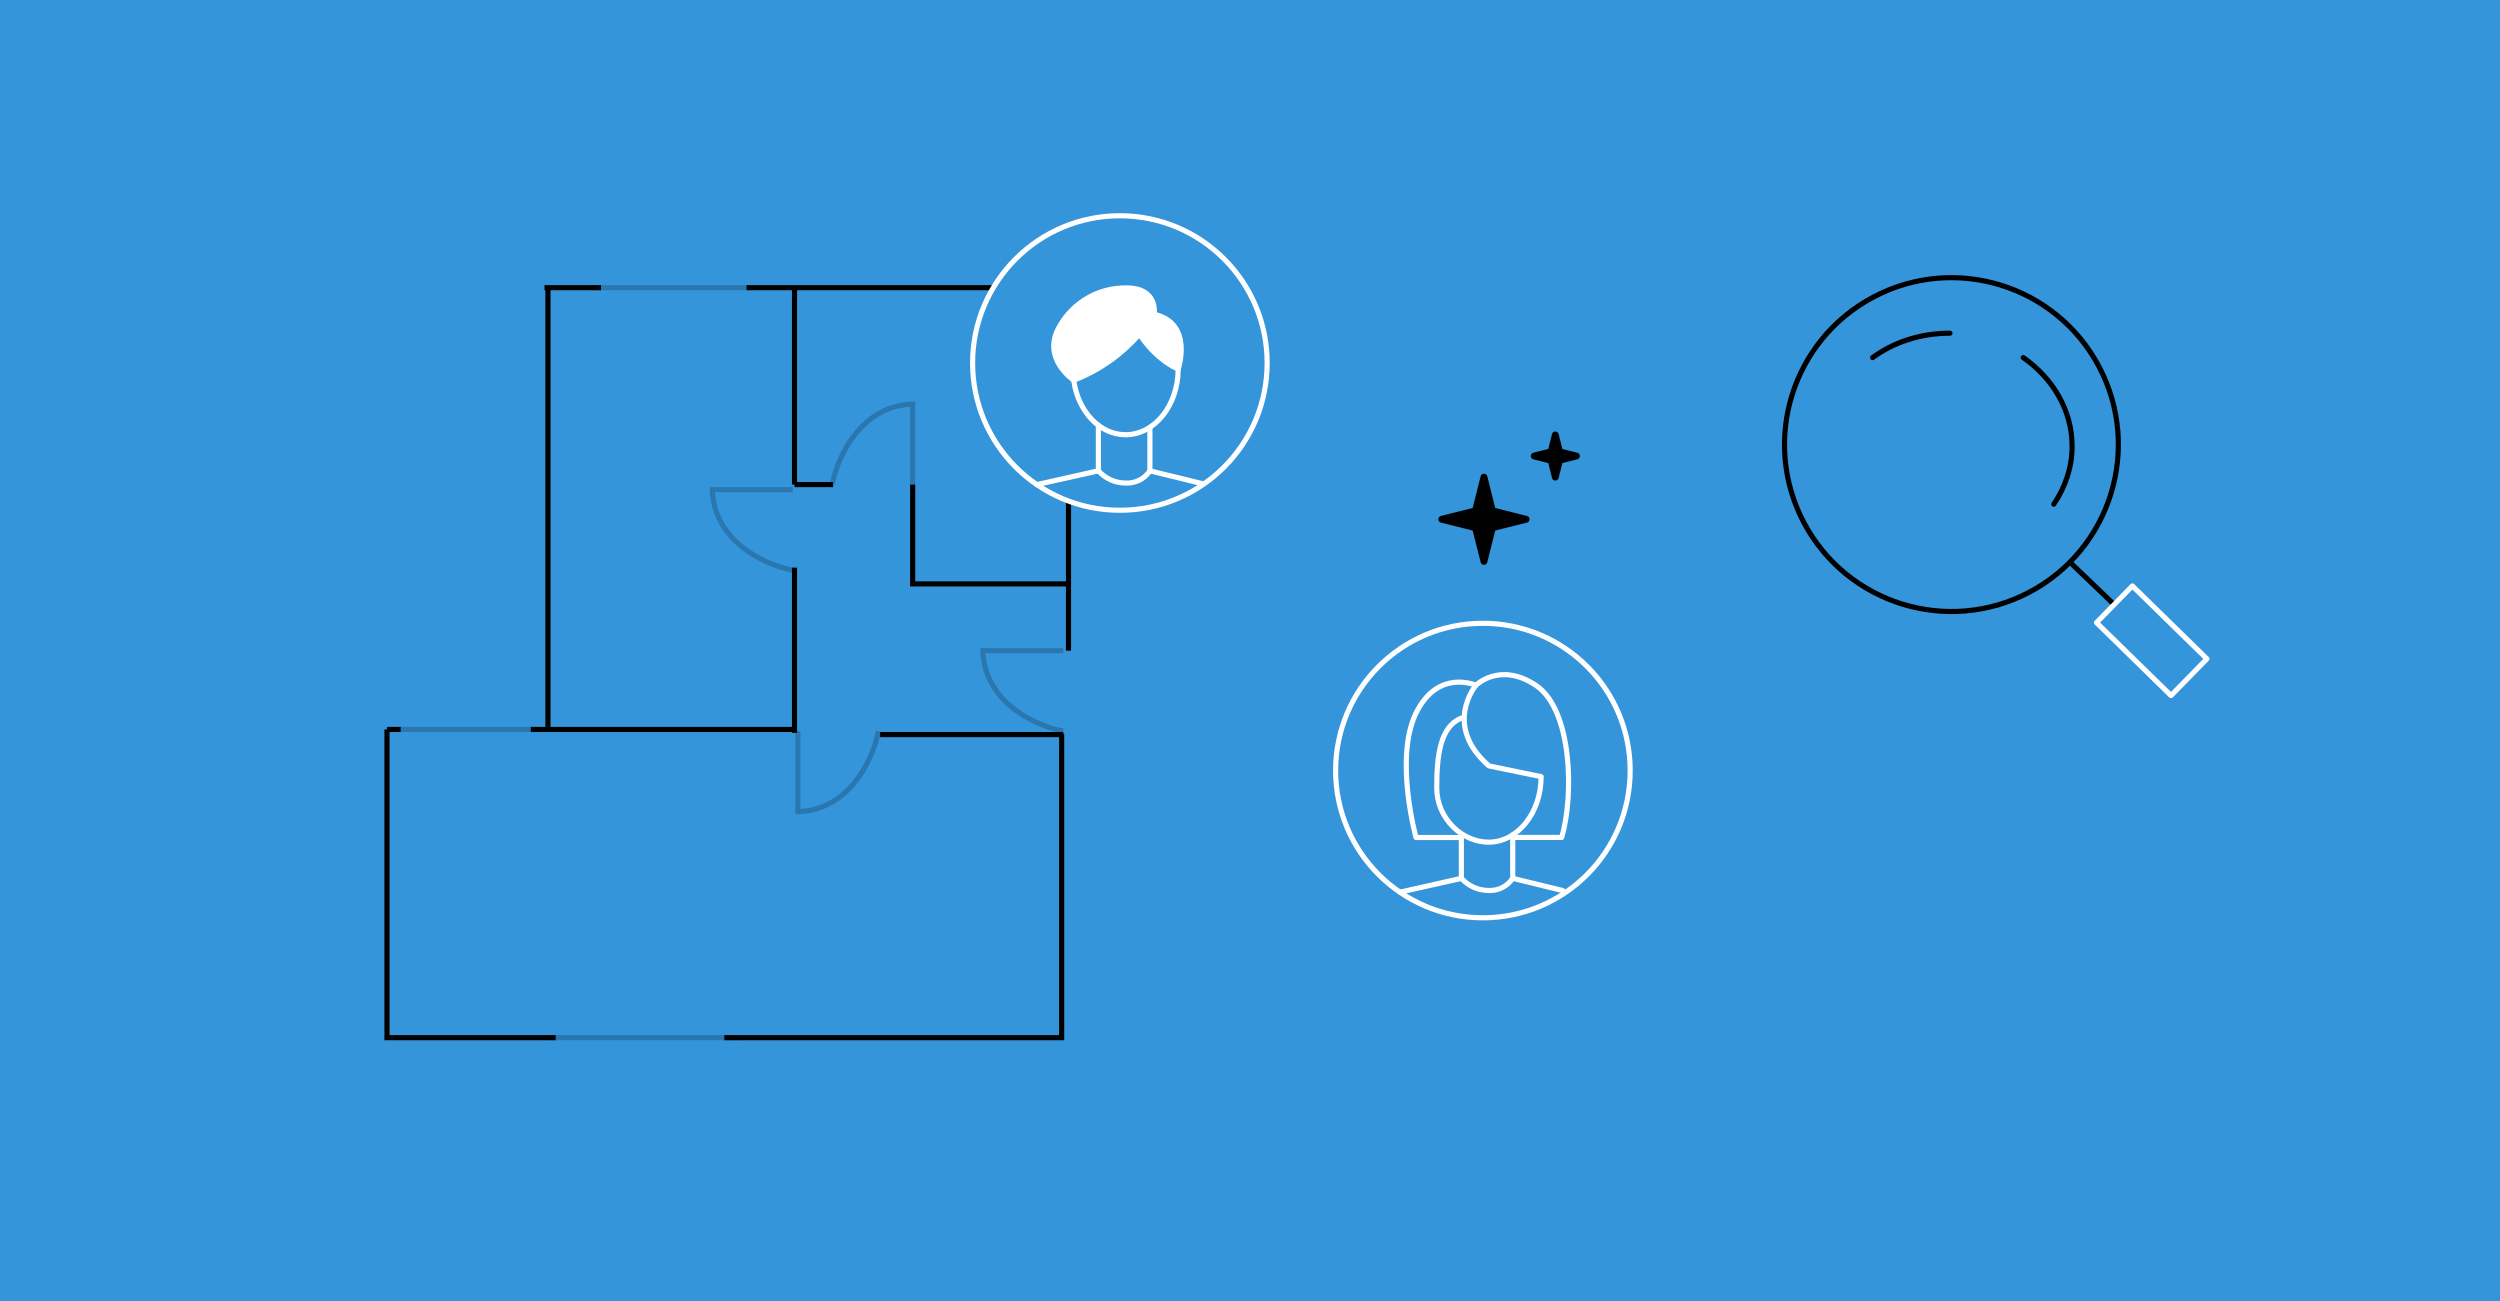 <?xml version="1.0" encoding="UTF-8"?> <svg xmlns="http://www.w3.org/2000/svg" width="730" height="380" viewBox="0 0 730 380" fill="none"> <rect width="730" height="380" fill="#3495DB"></rect> <path d="M592.512 172.947C616.331 160.415 625.48 130.946 612.948 107.128C600.415 83.309 570.947 74.159 547.128 86.692C523.309 99.224 514.16 128.693 526.692 152.512C539.224 176.33 568.693 185.48 592.512 172.947Z" stroke="black" stroke-width="1.5" stroke-miterlimit="10" stroke-linecap="round" stroke-linejoin="round"></path> <path d="M605.134 164.838L616.996 176.218" stroke="black" stroke-width="1.5" stroke-miterlimit="10" stroke-linecap="round" stroke-linejoin="round"></path> <path d="M622.653 171.093L612.173 181.807L633.938 203.098L644.418 192.385L622.653 171.093Z" stroke="white" stroke-width="1.5" stroke-miterlimit="10" stroke-linecap="round" stroke-linejoin="round"></path> <path d="M546.8 104.422C552.823 99.992 560.707 97.289 569.388 97.289" stroke="black" stroke-width="1.5" stroke-miterlimit="10" stroke-linecap="round"></path> <path d="M590.787 104.422C599.505 110.512 605.054 119.86 605.054 130.324C605.054 136.5 603.072 142.246 599.704 147.221" stroke="black" stroke-width="1.5" stroke-miterlimit="10" stroke-linecap="round"></path> <path d="M433.004 267.997C456.755 267.997 476.009 248.746 476.009 224.998C476.009 201.251 456.755 182 433.004 182C409.254 182 390 201.251 390 224.998C390 248.746 409.254 267.997 433.004 267.997Z" fill="#3495DB" stroke="white" stroke-width="1.5" stroke-linecap="round" stroke-linejoin="round"></path> <path d="M426.717 244.071V256.448C427.716 257.568 428.941 258.465 430.31 259.08C431.68 259.696 433.164 260.016 434.665 260.02C436.05 260.09 437.43 259.798 438.667 259.171C439.905 258.544 440.957 257.606 441.72 256.448V243.771" stroke="white" stroke-width="1.5" stroke-linecap="round" stroke-linejoin="round"></path> <path d="M426.713 256.477L408.757 260.514" stroke="white" stroke-width="1.5" stroke-linecap="round" stroke-linejoin="round"></path> <path d="M441.72 256.477L456.322 260.049" stroke="white" stroke-width="1.5" stroke-linecap="round" stroke-linejoin="round"></path> <path d="M426.713 209.679C420.542 212.185 419.53 220.542 419.53 230.029C419.53 239.143 427.068 245.914 434.661 245.914C443.138 245.914 450.011 237.357 450.011 226.776L434.77 223.641C421.189 211.793 430.942 200.137 430.942 200.137C430.942 200.137 437.906 193.055 448.498 200.137C459.089 207.218 459.636 232.271 456.017 244.529H441.716" stroke="white" stroke-width="1.5" stroke-linecap="round" stroke-linejoin="round"></path> <path d="M430.942 200.099C430.942 200.099 419.895 195.132 413.478 208.238C407.061 221.343 413.478 244.556 413.478 244.556H426.713" stroke="white" stroke-width="1.5" stroke-linecap="round" stroke-linejoin="round"></path> <path d="M159 84H175.5M312 190V84H218" stroke="black" stroke-width="1.5"></path> <path d="M113 213V303H162.25M310 214.309V303H260.75H211.5M160 213V84" stroke="black" stroke-width="1.5"></path> <path d="M327.004 148.997C350.755 148.997 370.009 129.746 370.009 105.998C370.009 82.251 350.755 63 327.004 63C303.254 63 284 82.251 284 105.998C284 129.746 303.254 148.997 327.004 148.997Z" fill="#3495DB" stroke="white" stroke-width="1.5" stroke-linecap="round" stroke-linejoin="round"></path> <path d="M344.02 107.803C344.02 118.356 337.147 126.941 328.67 126.941C321.068 126.941 314.761 120.07 313.53 111.056" stroke="white" stroke-width="1.5" stroke-linecap="round" stroke-linejoin="round"></path> <path d="M313.543 111.029C323.226 107.287 331.453 100.537 337.014 91.772C337.014 91.772 338.317 84.053 328.938 84.08C324.992 84.015 321.101 85.012 317.673 86.967C314.244 88.921 311.404 91.761 309.45 95.19C303.835 104.613 313.543 111.029 313.543 111.029Z" fill="white" stroke="white" stroke-width="1.5" stroke-linecap="round" stroke-linejoin="round"></path> <path d="M337.014 91.772L332.748 97.549C332.748 97.549 336.777 104.458 344.023 107.802C344.023 107.802 348.608 94.405 337.014 91.772Z" fill="white" stroke="white" stroke-width="1.5" stroke-linecap="round" stroke-linejoin="round"></path> <path d="M320.725 124.152V137.477C321.728 138.604 322.96 139.505 324.338 140.121C325.716 140.737 327.209 141.053 328.718 141.049C330.104 141.119 331.483 140.826 332.721 140.2C333.958 139.573 335.01 138.635 335.773 137.477V124.772" stroke="white" stroke-width="1.5" stroke-linecap="round" stroke-linejoin="round"></path> <path d="M320.725 137.477L302.76 141.505" stroke="white" stroke-width="1.5" stroke-linecap="round" stroke-linejoin="round"></path> <path d="M335.728 137.477L351.15 141.25" stroke="white" stroke-width="1.5" stroke-linecap="round" stroke-linejoin="round"></path> <path d="M312 170.5H266.5V141.5M232 141.5H243.25M232 214V165.75" stroke="black" stroke-width="1.5"></path> <path d="M155 213L232 213" stroke="black" stroke-width="1.5"></path> <path opacity="0.2" d="M117 213L156 213" stroke="black" stroke-width="1.5"></path> <path opacity="0.2" d="M173 84L219 84" stroke="black" stroke-width="1.5"></path> <path opacity="0.2" d="M160 303L217 303" stroke="black" stroke-width="1.5"></path> <path d="M113 213L117 213" stroke="black" stroke-width="1.5"></path> <path d="M232 141.5V84" stroke="black" stroke-width="1.5"></path> <path opacity="0.2" d="M256.5 213.5C254.667 222.833 247.4 236.6 233 237V213.5" stroke="black" stroke-width="1.5"></path> <path opacity="0.2" d="M310.5 213.5C301.167 211.667 287.4 204.4 287 190H310.5" stroke="black" stroke-width="1.5"></path> <path opacity="0.2" d="M231.5 166.5C222.167 164.667 208.4 157.4 208 143H231.5" stroke="black" stroke-width="1.5"></path> <path opacity="0.2" d="M243 141.5C244.833 132.167 252.1 118.4 266.5 118V141.5" stroke="black" stroke-width="1.5"></path> <path d="M257 214.5H310.5" stroke="black" stroke-width="1.5"></path> <path d="M430.843 149.157L433.315 139.314L435.78 149.157L445.629 151.629L435.78 154.095L433.315 163.937L430.843 154.095L421 151.629L430.843 149.157Z" fill="black" stroke="black" stroke-width="2" stroke-linecap="round" stroke-linejoin="round"></path> <path d="M452.925 131.925L454.157 127L455.39 131.925L460.315 133.157L455.39 134.39L454.157 139.315L452.925 134.39L448 133.157L452.925 131.925Z" fill="black" stroke="black" stroke-width="2" stroke-linecap="round" stroke-linejoin="round"></path> </svg> 